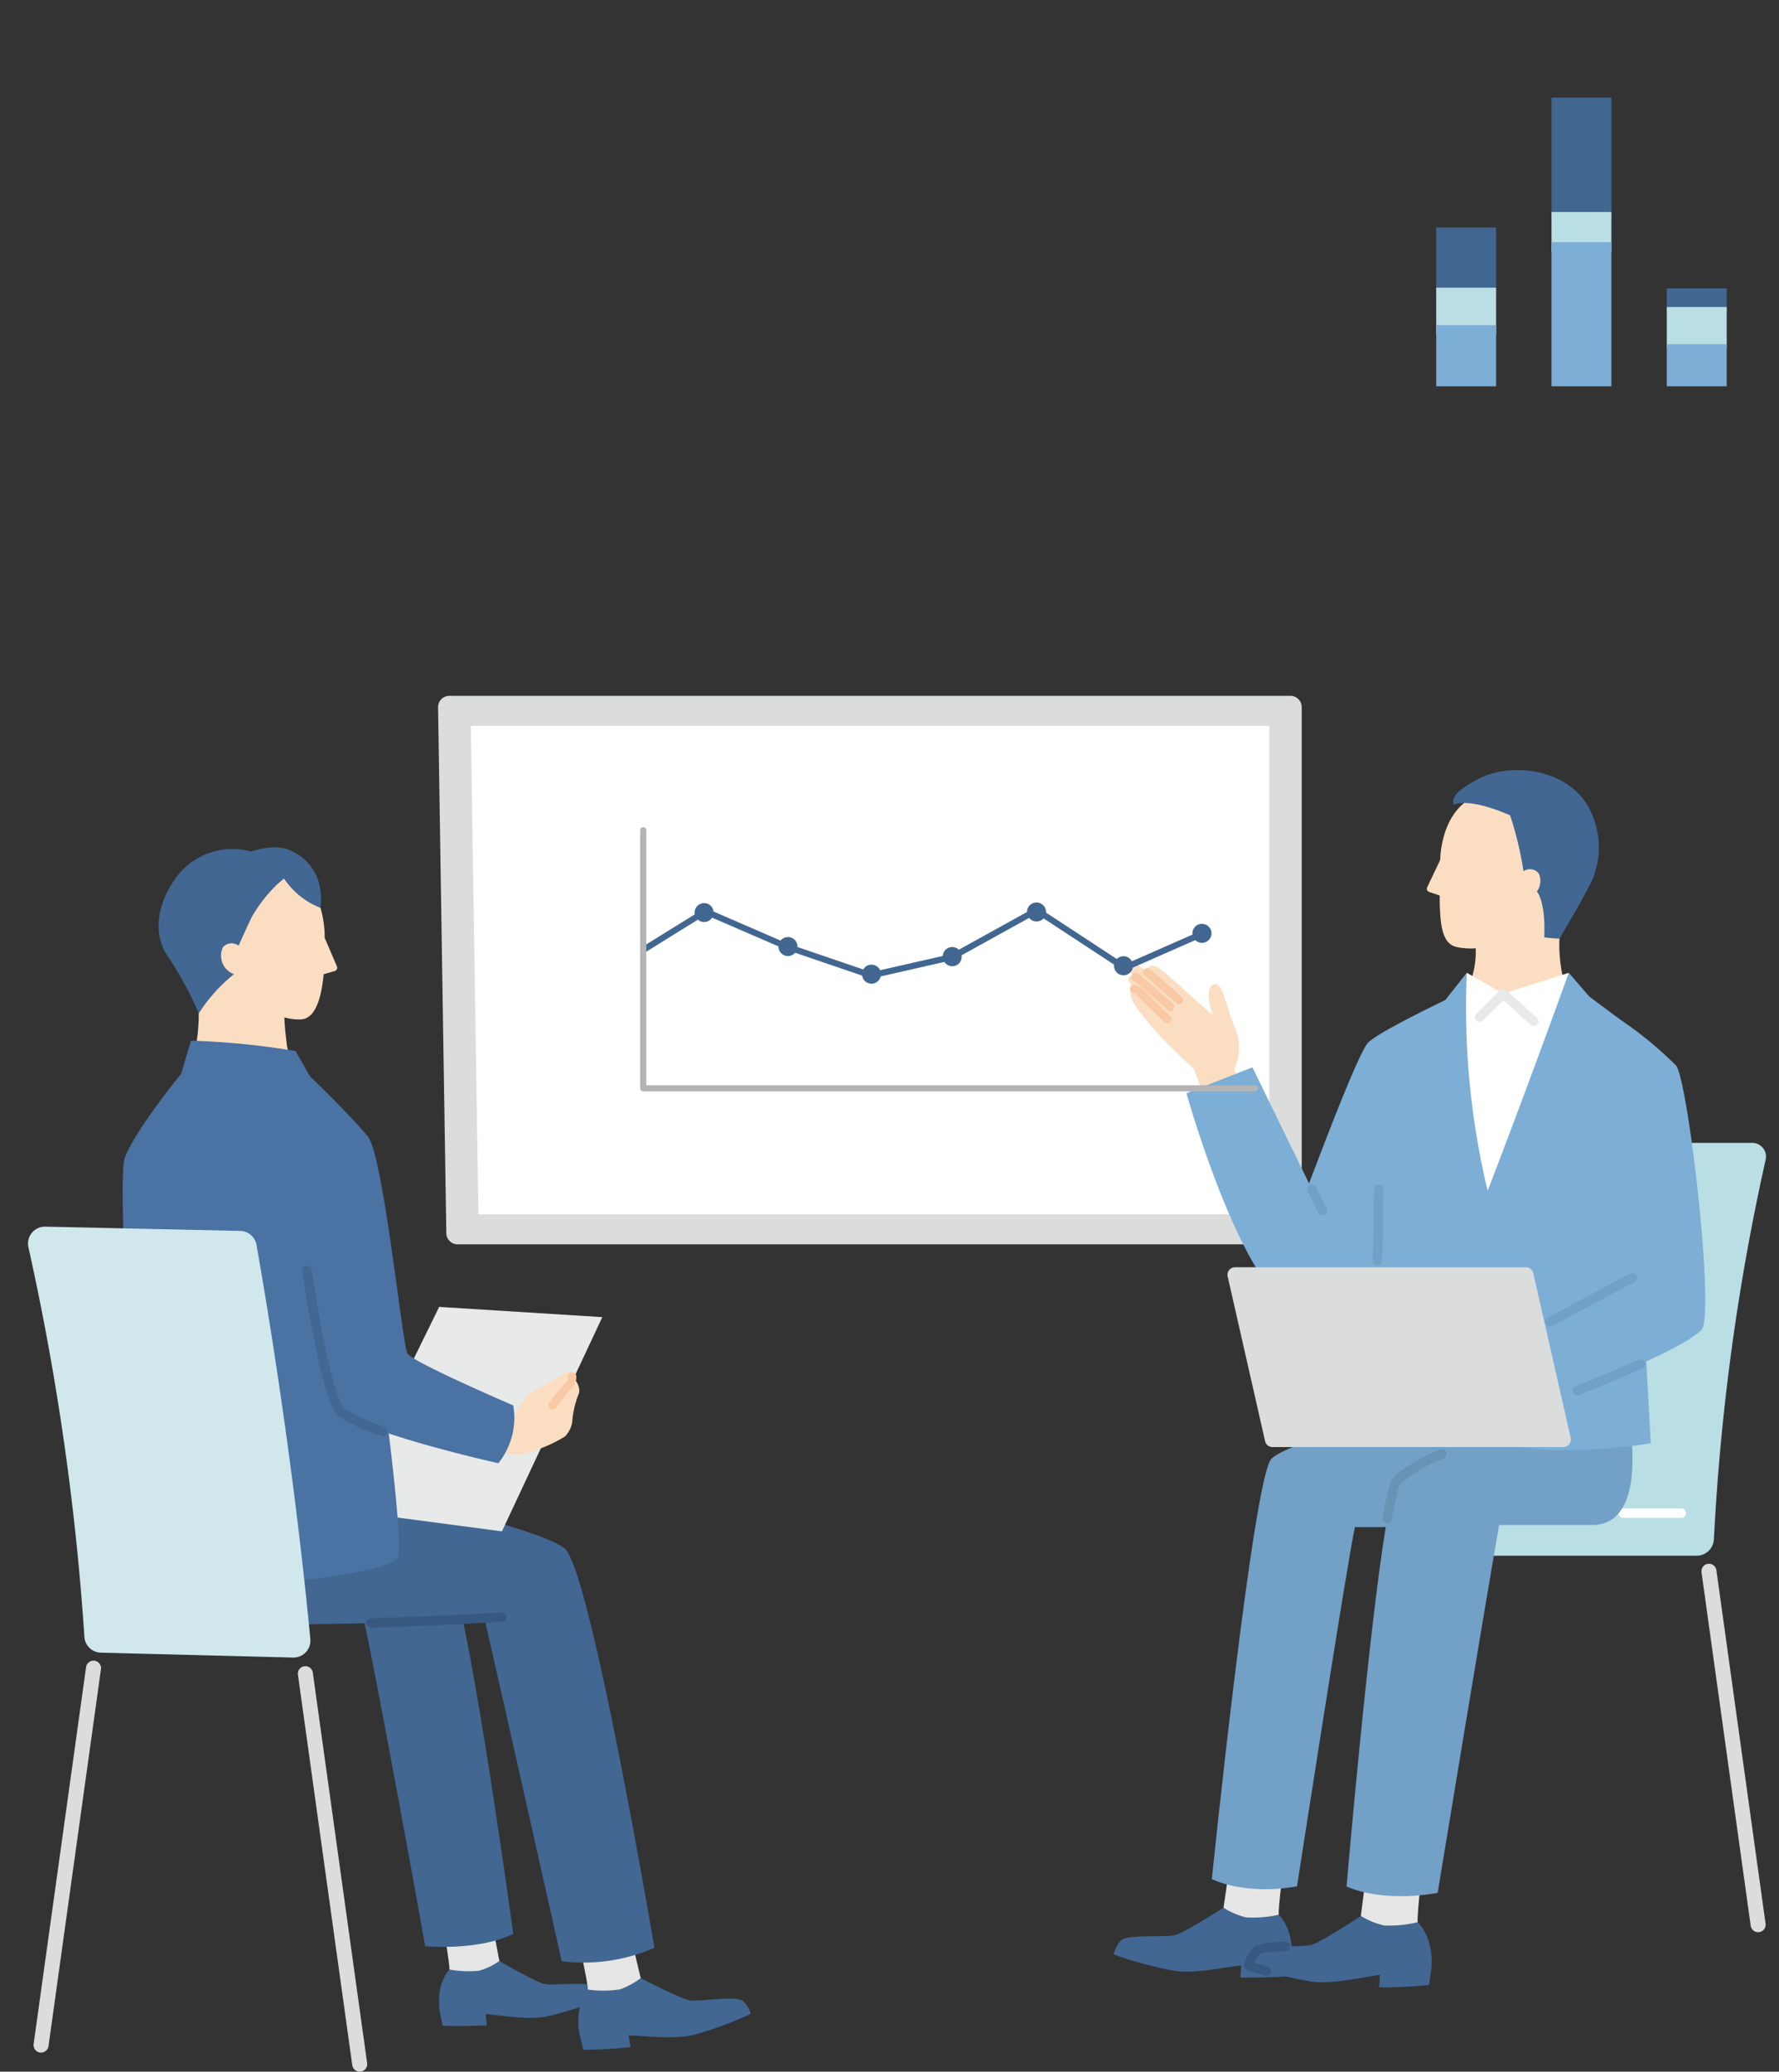 <svg xmlns="http://www.w3.org/2000/svg" xmlns:xlink="http://www.w3.org/1999/xlink" width="251.971" height="293.347" viewBox="0 0 251.971 293.347"><rect x="0" y="0" width="251.971" height="293.347" fill="#333333" stroke="none"/><defs><clipPath id="a"><rect width="251.971" height="293.347" fill="none"/></clipPath><clipPath id="b"><rect width="87.511" height="37.422" fill="none"/></clipPath></defs><g clip-path="url(#a)"><g transform="translate(3.967 98.528)"><path d="M367.049,76.071V1.6a1.6,1.6,0,0,0-1.6-1.6H246.328a1.6,1.6,0,0,0-1.6,1.621L245.895,76.1a1.6,1.6,0,0,0,1.6,1.571H365.454a1.6,1.6,0,0,0,1.6-1.6" transform="translate(-186.648 0)" fill="#dbdcdc"/><path d="M366.457,77.155V8H253.366l1.079,69.156Z" transform="translate(-190.648 -3.744)" fill="#fff"/><path d="M160.489,175.121a320.484,320.484,0,0,1,7.333-53.754,1.948,1.948,0,0,0-1.9-2.36H130.9a2.434,2.434,0,0,0-2.4,2.01c-1.19,6.72-5.041,29.4-7.4,54.318a1.948,1.948,0,0,0,1.94,2.129h35.006a2.433,2.433,0,0,0,2.434-2.341" transform="translate(78.297 -55.704)" fill="#b9dee4"/><path d="M129.23,283.194a1,1,0,0,0,.148-.01,1.063,1.063,0,0,0,.907-1.2l-6.969-50.071a1.064,1.064,0,0,0-2.107.293l6.969,50.071a1.065,1.065,0,0,0,1.053.918" transform="translate(115.816 -108.123)" fill="#dbdcdc"/><path d="M143.056,217.661h8.272a.665.665,0,1,0,0-1.33h-8.272a.665.665,0,1,0,0,1.33" transform="translate(82.846 -101.259)" fill="#fff"/><path d="M188.357,66.085c-.828-.886-1.549-4.976-1.362-7.759l.025-7.108-11.794-.041-.1,8.524a12.39,12.39,0,0,1-1.611,6.608l6.176,6.964Z" transform="translate(29.923 -23.954)" fill="#fbdec1"/><path d="M189.4,41.474c-1.995,5.295-5.062,6.608-8.986,5.91-2.07-.368-2.569-2.649-2.556-7.333l-1.5-.5a.477.477,0,0,1-.279-.657l1.843-3.861c.021-.343.029-.693.072-1.055,1.105-9.269,8.341-8.811,8.341-8.811a8.226,8.226,0,0,1,8.188,6.321c1.905,7.179-5.122,9.985-5.122,9.985" transform="translate(22.091 -11.778)" fill="#fbdec1"/><path d="M184.443,24.458c-3.392-5.132-10.973-5.6-15.046-3.542-2.037,1.029-4.308,2.42-3.691,3.764,0,0,1.83-1.156,7.962,1.5a49,49,0,0,1,1.9,7.918,1.582,1.582,0,0,1,2.161.321,2.5,2.5,0,0,1-.273,2.549s1.266,1.287,1.048,6.485a18.68,18.68,0,0,0,2.162.179c1.373-2.339,2.61-4.418,4.409-7.812a11.778,11.778,0,0,0-.634-11.358" transform="translate(36.25 -9.256)" fill="#416792"/><path d="M261,71.846c-.091-.468.475-1.09,1.4-.49.261.168.763.571,1.368,1.078a1.023,1.023,0,0,1,.153-.669c.372-.491,1.06-.387,2.362.734.8.687,2.38,2.092,3.472,3.078.864.779,2.418,2.157,3.287,2.927a11.908,11.908,0,0,1-.6-2.73c-.028-1.122.526-2,1.3-1.526.868.533,1.118,2.866,2.612,6.518a6.727,6.727,0,0,1-.246,5.265,21.148,21.148,0,0,0,.887,2.817l-4.954,1.8L270.4,86.186s-2.622-2.465-4.385-4.261a42.346,42.346,0,0,1-3.523-4.177c-1.04-1.372-1.325-2.556-.952-2.817a.658.658,0,0,1,.353-.136c-.517-.632-1-1.374-.72-1.669a.641.641,0,0,1,.771-.11c-.645-.605-.9-.944-.947-1.171" transform="translate(-105.236 -33.283)" fill="#fbdec1"/><path d="M249.1,314.89l1.282-8.774,7.466,1s-1.066,8.017-.918,8.762l-4.726,3.148Z" transform="translate(-79.775 -143.286)" fill="#e5e5e6"/><path d="M248.393,327.239c.859-.9,6.28-.4,7.636-.743s6.882-3.885,6.882-3.885a10.715,10.715,0,0,0,3.2,1.374,16.514,16.514,0,0,0,4.632-.383c2.47,2.642,1.745,6.739,1.745,6.739l-.31,1.937c-2.646.283-6.885.231-6.885.231s.085-1.094.112-1.729c-2.272.248-6.229,1.18-9.371.785a54.057,54.057,0,0,1-8.67-2.34,4.12,4.12,0,0,1,1.03-1.987" transform="translate(-93.583 -151.007)" fill="#416792"/><path d="M212.34,316.841l1.172-9.033,7.685.906s-.962,8.252-.8,9.014l-4.8,3.312Z" transform="translate(-23.565 -144.078)" fill="#e5e5e6"/><path d="M211.136,329.782c.868-.939,6.443-.519,7.83-.889s7-4.1,7-4.1a11.011,11.011,0,0,0,3.308,1.358,16.977,16.977,0,0,0,4.75-.47c2.58,2.672,1.9,6.893,1.9,6.893l-.286,1.994c-2.713.334-7.068.351-7.068.351s.069-1.124.086-1.777c-2.329.293-6.378,1.315-9.611.961a55.59,55.59,0,0,1-8.944-2.26,4.23,4.23,0,0,1,1.026-2.057" transform="translate(-37.196 -152.027)" fill="#416792"/><path d="M165.114,191.481c1.418-1.311,7.1-3.278,12.623-5.023l1.127-8.114h35.188l1.909,9.019c.82,6.767.03,13.533-5.464,13.533h-13.15c-1.906,10.762-8.708,52.086-8.708,52.086s-7.306,1.507-12.906-.9c0,0,3.046-35.606,5.551-50.894h-4.355c-.933,3.853-8.21,50.868-8.21,50.868-7.494,1.332-12.066-1.022-12.066-1.022s5.872-57.155,8.463-59.552" transform="translate(11.018 -83.479)" fill="#72a0c6"/><path d="M175.693,73.73l5.153,2.962,9.293-2.962.2,6.912L181.9,108.168h-7.613L173.234,80.7Z" transform="translate(28.096 -34.511)" fill="#fff"/><path d="M146.6,87.115l8.02,16.449c2.605-6.928,7.038-18.417,8.315-19.883s10.98-6.09,10.98-6.09l3.045-3.86a111.741,111.741,0,0,0,2.953,30.866c5.4-13.955,11.493-30.866,11.493-30.866l2.887,3.343s2.166,1.644,4.714,3.5a52.706,52.706,0,0,1,7.584,6.281c1.724,2.068,5.582,35.487,3.589,37.464-1.23,1.22-4.357,2.865-7.8,4.449l.643,11.582c-4.181.7-17.545,2.2-22-.755-3.1-2.052-4.5-9.365-4.5-9.365-1.575,3.24-4.06,8.191-7.561,8.89-4.909.98-10.928-1.426-10.928-1.426s4.6-8.017,5.526-13.507c.286-1.7.491-5.176.633-8.744-3.284,2.569-8.895,6.633-10.955,6.148-7.859-1.849-15.987-30.813-15.987-30.813Z" transform="translate(26.824 -34.511)" fill="#7caed6"/><path d="M179.416,177.58h41.213a1.064,1.064,0,0,0,1.037-1.3l-5.3-23.328a1.064,1.064,0,0,0-1.037-.828H174.119a1.064,1.064,0,0,0-1.038,1.3l5.3,23.328a1.063,1.063,0,0,0,1.037.828" transform="translate(-3.165 -71.206)" fill="#dbdcdc"/><path d="M156.066,161.226a.656.656,0,0,0,.313-.079l11.722-6.27a.665.665,0,0,0-.627-1.172l-11.722,6.27a.665.665,0,0,0,.314,1.251" transform="translate(59.465 -71.908)" fill="#72a0c6"/><path d="M153.891,181.731a.661.661,0,0,0,.243-.046c2.312-.907,5.758-2.3,9.038-3.783a.665.665,0,0,0-.548-1.212c-3.255,1.471-6.678,2.854-8.976,3.756a.665.665,0,0,0,.243,1.284" transform="translate(65.512 -82.677)" fill="#72a0c6"/><path d="M240.136,134.45a.666.666,0,0,0,.6-.956l-1.48-3.035a.665.665,0,0,0-1.2.582l1.48,3.035a.664.664,0,0,0,.6.374" transform="translate(-56.813 -60.89)" fill="#72a0c6"/><path d="M223.623,141.539a.665.665,0,0,0,.665-.644c.139-4.373.191-10.081.191-10.139a.664.664,0,0,0-.658-.671h-.007a.665.665,0,0,0-.665.659c0,.057-.052,5.75-.191,10.108a.665.665,0,0,0,.644.686h.021" transform="translate(-32.496 -60.891)" fill="#72a0c6"/><path d="M206.841,210.99a.665.665,0,0,0,.654-.55c.769-4.384,1.213-5.064,1.294-5.155a25.417,25.417,0,0,1,6.058-3.483.665.665,0,0,0-.546-1.213,26.174,26.174,0,0,0-6.413,3.718c-.412.372-.9,1.345-1.7,5.9a.665.665,0,0,0,.54.77.65.65,0,0,0,.115.01" transform="translate(-14.328 -93.863)" fill="#6893b5"/><path d="M281.379,77.6a.585.585,0,0,0,.391-1.02c-.027-.024-2.726-2.45-4.506-3.943a.585.585,0,0,0-.752.9c1.765,1.479,4.449,3.891,4.476,3.915a.583.583,0,0,0,.391.15" transform="translate(-118.355 -33.936)" fill="#f8c9a4"/><path d="M284.143,79.118a.585.585,0,0,0,.384-1.027c-.422-.366-3.483-3.027-4.136-3.6l-.083-.074a4.68,4.68,0,0,0-.838-.628.585.585,0,1,0-.557,1.029,3.715,3.715,0,0,1,.618.475l.09.08c.654.571,3.716,3.234,4.138,3.6a.583.583,0,0,0,.384.144" transform="translate(-122.345 -34.506)" fill="#f8c9a4"/><path d="M284.711,82.38a.585.585,0,0,0,.4-1.009c-.388-.37-2.375-2.265-3.292-3.221-.722-.753-1.242-1.237-1.851-1.217a.585.585,0,0,0-.559.611.6.6,0,0,0,.611.559,4.426,4.426,0,0,1,.954.858c.935.974,2.937,2.886,3.33,3.259a.581.581,0,0,0,.4.162" transform="translate(-123.341 -36.01)" fill="#f8c9a4"/><path d="M190.015,83.282a.665.665,0,0,0,.445-1.159l-4.333-3.9a.664.664,0,0,0-.914.023l-3.338,3.319a.665.665,0,0,0,.938.943l2.892-2.874,3.866,3.483a.663.663,0,0,0,.445.171" transform="translate(23.26 -36.531)" fill="#e8e9e9"/><path d="M251.032,336.517a.665.665,0,0,0,.189-1.3c-.787-.233-1.456-.445-1.9-.59a3.561,3.561,0,0,1,.707-1.173c.181-.164.968-.38,3.671-.458a.665.665,0,0,0,.645-.684.654.654,0,0,0-.684-.645c-2.527.074-4.01.237-4.609.885a4.924,4.924,0,0,0-1.2,2.415.665.665,0,0,0,.444.723c.011,0,1.082.368,2.547.8a.663.663,0,0,0,.189.028" transform="translate(-75.596 -155.244)" fill="#375981"/><path d="M466.631,329.815l-1.512-7.931-6.752,1.206s1.286,7.25,1.18,7.934l4.423,2.678Z" transform="translate(-399.866 -150.667)" fill="#e5e5e6"/><path d="M453.236,340.433c-.817-.786-5.728-.121-6.976-.376s-6.413-3.263-6.413-3.263a9.749,9.749,0,0,1-2.855,1.376,15.056,15.056,0,0,1-4.228-.167c-2.143,2.5-1.322,6.2-1.322,6.2l.358,1.75c2.419.153,6.272-.061,6.272-.061s-.12-.991-.17-1.568c2.076.137,5.712.829,8.555.346a49.257,49.257,0,0,0,7.795-2.47,3.749,3.749,0,0,0-1.015-1.766" transform="translate(-373.082 -157.646)" fill="#416792"/><path d="M429.864,333.984l-2-8.373-7.133,1.614s1.723,7.66,1.645,8.393l4.842,2.636Z" transform="translate(-343.082 -152.411)" fill="#e5e5e6"/><path d="M414.68,344.573c-.908-.8-6.107.152-7.448-.059s-6.99-3.162-6.99-3.162a10.4,10.4,0,0,1-2.974,1.605,16.057,16.057,0,0,1-4.512.029c-2.16,2.768-1.1,6.668-1.1,6.668l.467,1.846c2.583.045,6.677-.371,6.677-.371s-.177-1.051-.257-1.662c2.218.044,6.125.6,9.128-.051a52.5,52.5,0,0,0,8.181-3.011,4,4,0,0,0-1.168-1.832" transform="translate(-313.459 -159.781)" fill="#416792"/><path d="M468.441,239.791c3.021,11.726,7.933,47.745,7.933,47.745C471.468,290,463.9,289.3,463.9,289.3s-7.285-40.631-9.229-48.632Z" transform="translate(-407.641 -112.241)" fill="#416792"/><path d="M417.7,213.767l32.23-1.12c7.23,1.567,22.229,4.919,25.913,7.579,3.64,2.629,12.758,56.593,12.758,56.593a25.181,25.181,0,0,1-13.132,1.9s-8.059-36.042-10.957-48.592c-9.173.522-41.112,2.1-44.792-.969-4.3-3.591-2.02-15.387-2.02-15.387" transform="translate(-399.879 -99.535)" fill="#416792"/><path d="M445.053,162.669l-14.09,28.747,22.979,3.038,14.218-30.334Z" transform="translate(-386.819 -76.141)" fill="#e8e9e9"/><path d="M438.866,185.421s4.266,1.232,4.595.905,1.265-2.659,2.22-3.318,4.462-2.4,5.07-2.97c.375-.349.9-.028.972.559h0s1.475,1.365.858,2.618a13.2,13.2,0,0,0-.849,3.79,3.758,3.758,0,0,1-1.043,2.079,20.487,20.487,0,0,1-6.25,2.537c-1.979.323-7.351-1.737-7.351-1.737Z" transform="translate(-374.649 -84.203)" fill="#fbdec1"/><path d="M512.673,83.468a26.778,26.778,0,0,0,.54-5.364l.278-7.3,12.117.46-.274,7.417c.105,2.114.238,2.787.38,4.082l1.578,6.563-7.218,4.445-8.126-4.884Z" transform="translate(-489.029 -33.14)" fill="#fbdec1"/><path d="M506.839,61.3c1.479,4.521,7.758,5.873,9.273,5.314.931-.344,2.2-1.529,2.645-6.284l1.561-.449a.489.489,0,0,0,.315-.663L518.9,55.169c-.007-.352,0-.713-.029-1.086-.74-9.568-8.193-9.406-8.193-9.406A8.457,8.457,0,0,0,502,50.821c-2.263,7.293,4.837,10.476,4.837,10.476" transform="translate(-476.882 -20.905)" fill="#fbdec1"/><path d="M524.2,40.646c-2.205-.843-5.235.281-5.235.281a9.9,9.9,0,0,0-10.9,4.063c-2.437,3.514-2.94,7.562-1.1,10.492a50.2,50.2,0,0,1,4.575,8.36,23.25,23.25,0,0,1,4.985-5.547A2.8,2.8,0,0,1,514.95,54.5a1.628,1.628,0,0,1,2.234-.238s1.223-2.763,1.908-4.145a21.532,21.532,0,0,1,3.567-4.556l.95-.807a11.108,11.108,0,0,0,5.177,4.153c.547-4.718-2.056-7.3-4.584-8.263" transform="translate(-487.356 -18.879)" fill="#416792"/><path d="M455.535,140.3c-.3-4.228-1.773-29.352-.853-31.9,1.38-3.811,7.973-11.907,7.973-11.907l1.4-4.684a109.206,109.206,0,0,1,14.815,1.464l2.032,3.571s5.72,5.5,8.179,8.491c2.252,2.735,4.908,29.545,5.643,30.776s14.978,7.346,14.978,7.346a10.3,10.3,0,0,1-2.112,8.183s-8.841-1.97-15.521-4.219c.911,7.512,1.892,16.872,1.234,17.7-1.837,2.32-24.946,5.4-38.211,2.137,0,0,.791-22.048.439-26.967" transform="translate(-440.973 -42.976)" fill="#4a72a2"/><path d="M457.172,246.153h.02c9.8-.288,18.447-.841,18.534-.846a.665.665,0,1,0-.086-1.327c-.086.005-8.715.557-18.487.844a.665.665,0,0,0,.019,1.33" transform="translate(-408.594 -114.2)" fill="#375981"/><path d="M499.558,175.874a.665.665,0,0,0,.22-1.293c-3.878-1.359-5.3-2.268-5.815-2.792-1.418-1.448-3.515-12.7-4.5-19.447a.665.665,0,0,0-1.316.193c.269,1.83,2.684,17.951,4.87,20.184.9.922,2.971,1.942,6.326,3.117a.662.662,0,0,0,.22.038" transform="translate(-449.293 -71.041)" fill="#416792"/><path d="M438.452,185.351a.585.585,0,0,0,.477-.245,29.616,29.616,0,0,1,2.206-2.7,2.221,2.221,0,0,0,.689-1.776.585.585,0,1,0-1.161.141,1.119,1.119,0,0,1-.378.83,30.4,30.4,0,0,0-2.31,2.823.586.586,0,0,0,.476.925" transform="translate(-364.168 -84.309)" fill="#f8c9a4"/><path d="M516.669,199.367a364.356,364.356,0,0,0-7.93-55.151,2.4,2.4,0,0,1,2.395-2.909l27.6.6a2.4,2.4,0,0,1,2.31,1.976c1.193,6.719,5.17,30.057,7.626,55.811a2.4,2.4,0,0,1-2.449,2.63L519,201.63a2.4,2.4,0,0,1-2.335-2.264" transform="translate(-508.683 -66.142)" fill="#d0e8ec"/><path d="M565.515,312.364a1.063,1.063,0,0,0,1.052-.917l7.425-53.345a1.064,1.064,0,1,0-2.107-.294l-7.424,53.345a1.064,1.064,0,0,0,1.055,1.211" transform="translate(-563.664 -120.245)" fill="#dbdcdc"/><path d="M502.32,315.754a1,1,0,0,0,.148-.011,1.063,1.063,0,0,0,.907-1.2l-7.69-55.259a1.064,1.064,0,1,0-2.107.294l7.691,55.258a1.064,1.064,0,0,0,1.052.918" transform="translate(-455.343 -120.936)" fill="#dbdcdc"/></g><g transform="translate(90.668 117.123)"><g transform="translate(0)"><g clip-path="url(#b)"><path d="M80.531,66.422a1.346,1.346,0,0,0-1.346,1.345,1.318,1.318,0,0,0,.017.17l-8.6,3.789a1.339,1.339,0,0,0-2.131-.327L58.439,64.823c0-.027.008-.052.008-.079a1.346,1.346,0,0,0-2.692,0h0L46.1,70.088a1.341,1.341,0,0,0-2.279.883l-8.875,2.016a1.338,1.338,0,0,0-2.382-.106L23.236,69.7c0-.022.007-.043.007-.065a1.341,1.341,0,0,0-2.385-.845l-9.505-4.114a1.342,1.342,0,1,0-2.652.4L1.362,69.626a.438.438,0,1,0,.462.744l7.316-4.54a1.334,1.334,0,0,0,2.012-.286l9.4,4.068c0,.008,0,.015,0,.023a1.341,1.341,0,0,0,2.357.879L32.4,73.752a1.341,1.341,0,0,0,2.63.115l9.027-2.051a1.331,1.331,0,0,0,2.431-.941l9.571-5.294a1.332,1.332,0,0,0,2.04.064l9.99,6.551a1.291,1.291,0,0,0-.016.158,1.346,1.346,0,0,0,2.665.27l8.854-3.9a1.345,1.345,0,1,0,.943-2.3" transform="translate(-0.961 -52.728)" fill="#416791"/><path d="M87.073,37.422H.438A.438.438,0,0,1,0,36.984V.438a.438.438,0,0,1,.876,0V36.546h86.2a.438.438,0,1,1,0,.876" fill="#b4b4b4"/></g></g></g><g transform="translate(203.419 13.821)"><rect width="8.483" height="9.451" transform="translate(0 18.39)" fill="#416791"/><rect width="8.483" height="6.651" transform="translate(0 26.914)" fill="#b9dee4"/><rect width="8.483" height="8.661" transform="translate(0 32.22)" fill="#7caed6"/><rect width="8.483" height="17.292" transform="translate(16.331)" fill="#416791"/><rect width="8.483" height="5.611" transform="translate(16.331 16.198)" fill="#b9dee4"/><rect width="8.483" height="20.416" transform="translate(16.331 20.465)" fill="#7caed6"/><rect width="8.483" height="3.247" transform="translate(32.661 27.01)" fill="#416791"/><rect width="8.483" height="5.851" transform="translate(32.661 29.652)" fill="#b9dee4"/><rect width="8.483" height="5.964" transform="translate(32.661 34.917)" fill="#7caed6"/></g></g></svg>